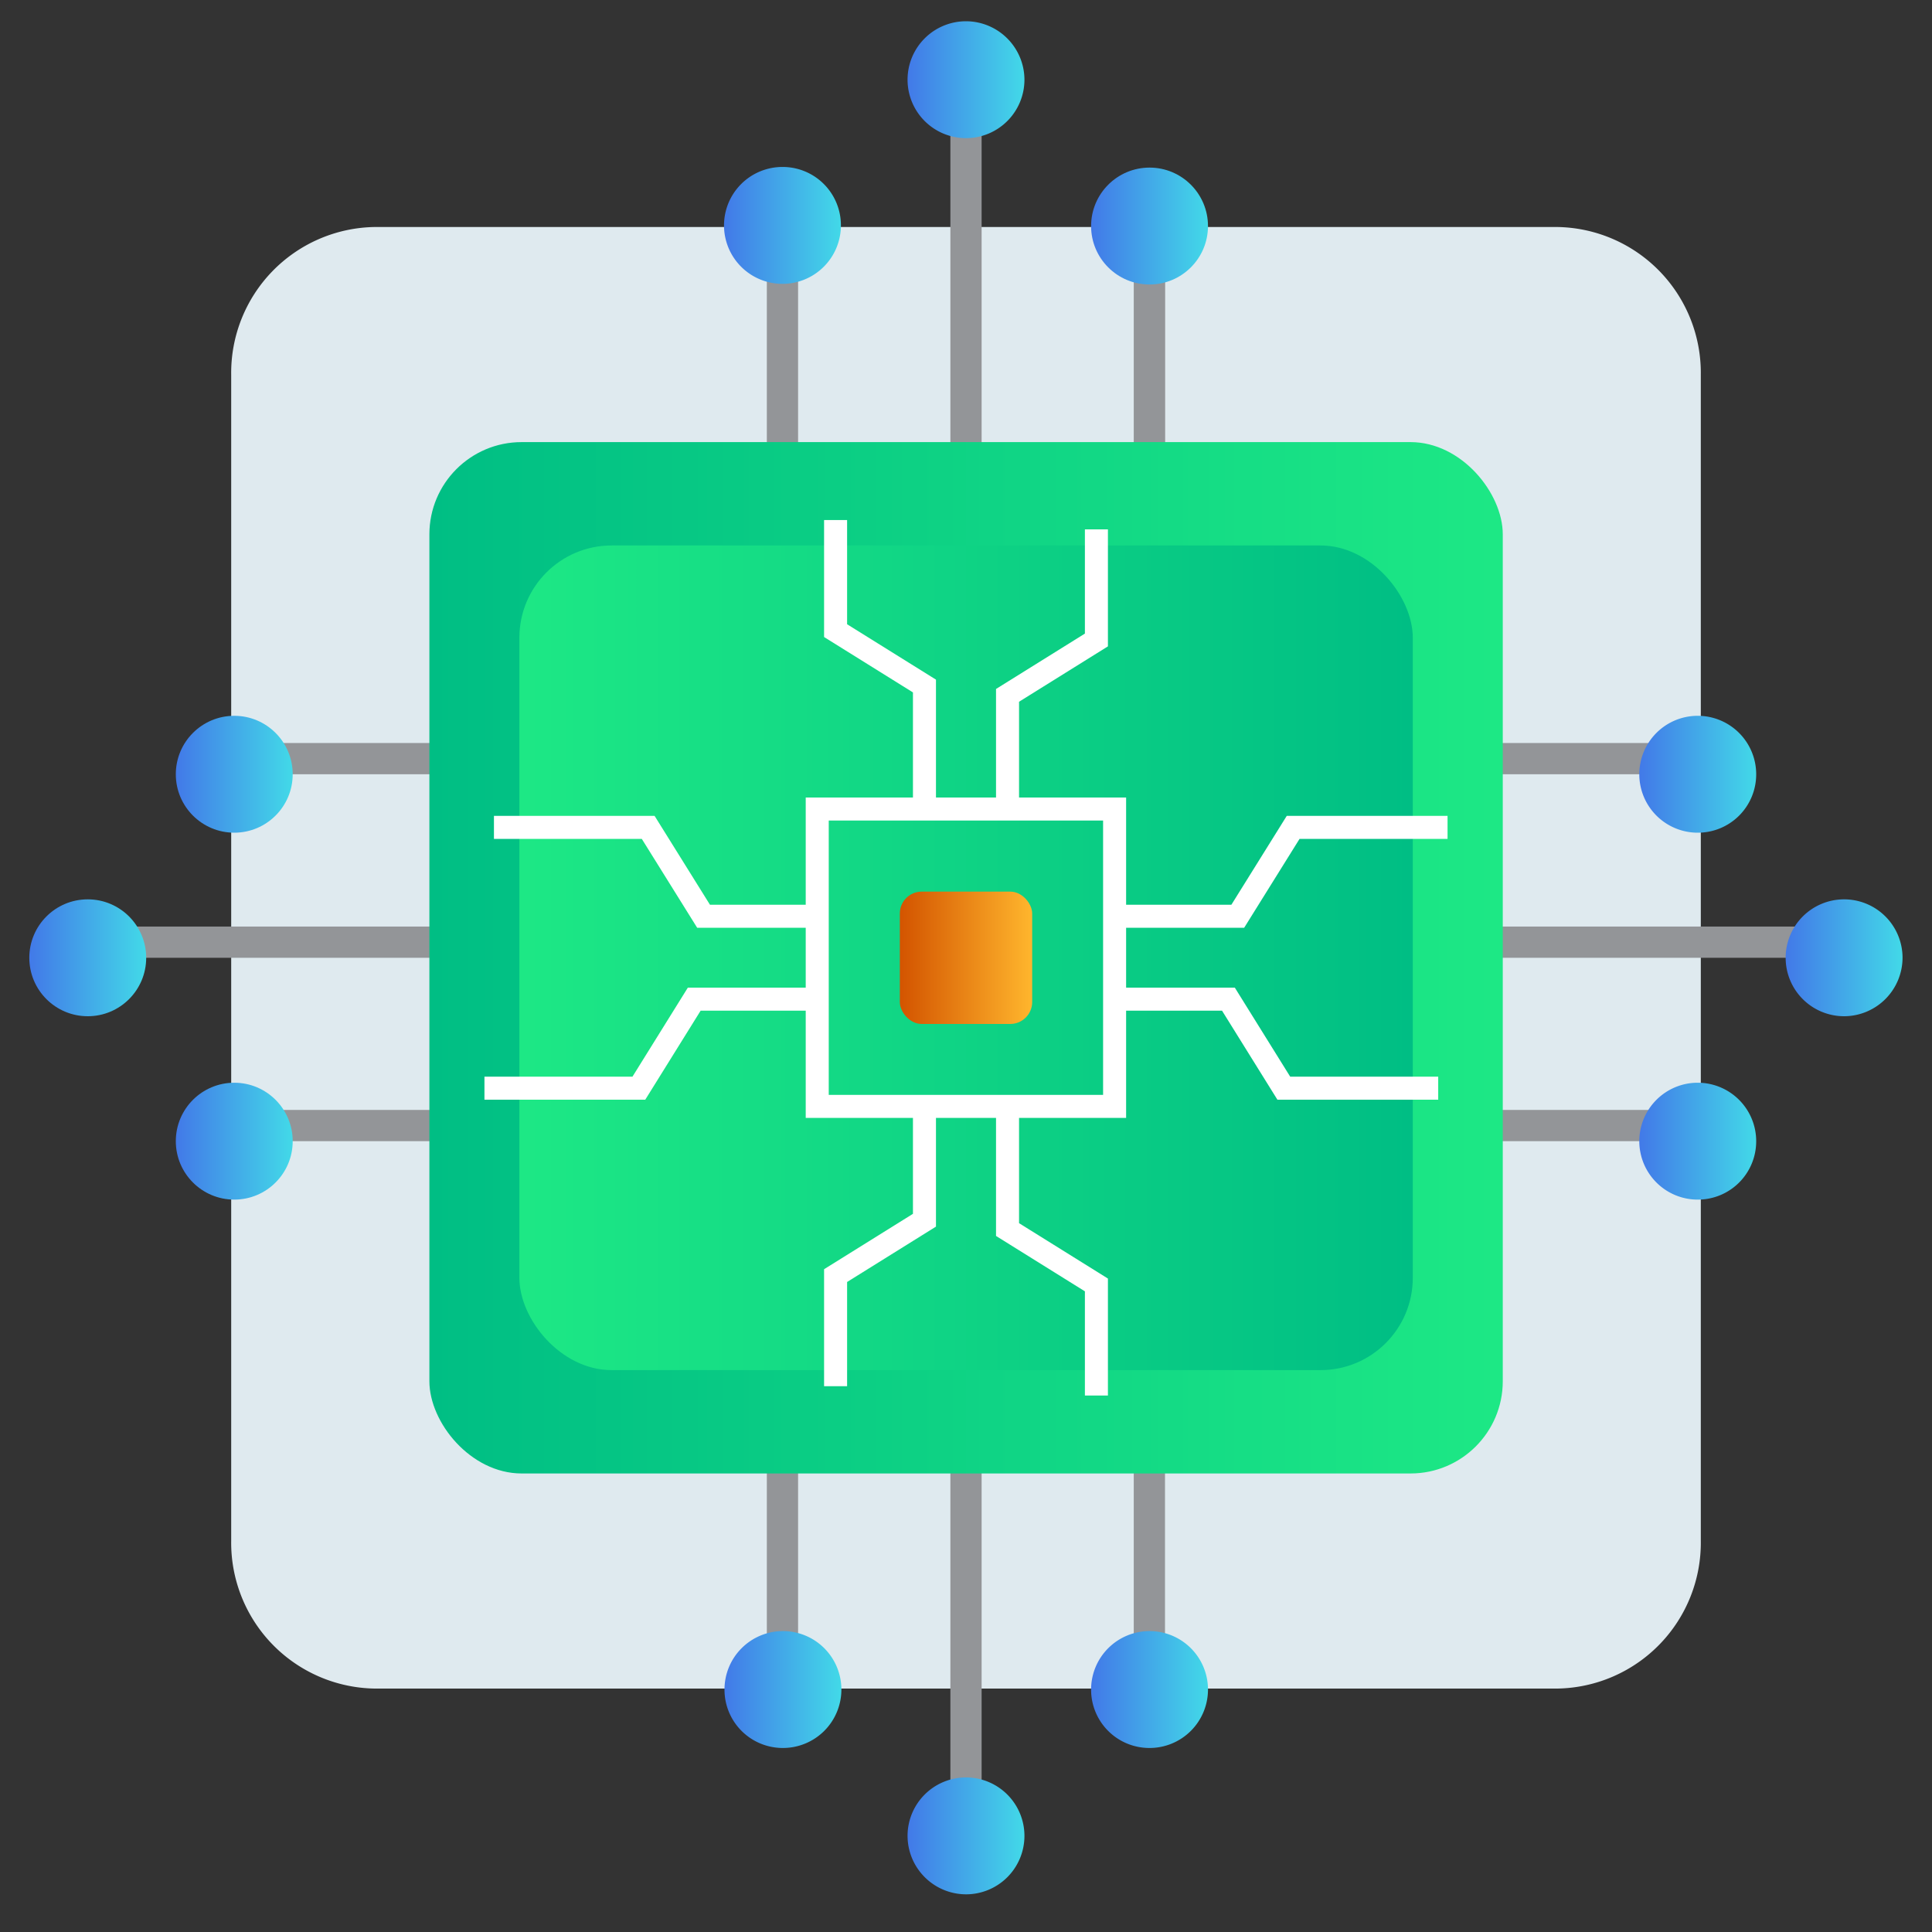 <svg id="Layer_1" data-name="Layer 1" xmlns="http://www.w3.org/2000/svg" xmlns:xlink="http://www.w3.org/1999/xlink" viewBox="0 0 120 120"><rect x="0" y="0" width="120" height="120" fill="#333333" stroke="none"/><defs><style>.cls-1{fill:#dfeaef;}.cls-2{fill:#939598;}.cls-3{fill:url(#linear-gradient);}.cls-4{fill:url(#linear-gradient-2);}.cls-5{fill:url(#linear-gradient-3);}.cls-6{fill:url(#linear-gradient-4);}.cls-7{fill:url(#linear-gradient-5);}.cls-8{fill:url(#linear-gradient-6);}.cls-9{fill:url(#linear-gradient-7);}.cls-10{fill:url(#linear-gradient-8);}.cls-11{fill:url(#linear-gradient-9);}.cls-12{fill:url(#linear-gradient-10);}.cls-13{fill:url(#linear-gradient-11);}.cls-14{fill:url(#linear-gradient-12);}.cls-15{fill:url(#linear-gradient-13);}.cls-16{fill:url(#linear-gradient-14);}.cls-17{fill:none;stroke:#fff;stroke-miterlimit:10;stroke-width:1.43px;}.cls-18{fill:url(#linear-gradient-15);}</style><linearGradient id="linear-gradient" x1="44.98" y1="14.04" x2="52.23" y2="14.04" gradientUnits="userSpaceOnUse"><stop offset="0" stop-color="#4279e8"/><stop offset="1" stop-color="#42d9e8"/></linearGradient><linearGradient id="linear-gradient-2" x1="67.77" y1="14.04" x2="75.02" y2="14.04" xlink:href="#linear-gradient"/><linearGradient id="linear-gradient-3" x1="56.37" y1="4.94" x2="63.63" y2="4.94" xlink:href="#linear-gradient"/><linearGradient id="linear-gradient-4" x1="67.77" y1="104.94" x2="75.02" y2="104.94" xlink:href="#linear-gradient"/><linearGradient id="linear-gradient-5" x1="44.98" y1="104.94" x2="52.23" y2="104.94" xlink:href="#linear-gradient"/><linearGradient id="linear-gradient-6" x1="56.37" y1="114.04" x2="63.63" y2="114.04" xlink:href="#linear-gradient"/><linearGradient id="linear-gradient-7" x1="10.92" y1="70.88" x2="18.17" y2="70.88" xlink:href="#linear-gradient"/><linearGradient id="linear-gradient-8" x1="10.92" y1="48.09" x2="18.17" y2="48.09" xlink:href="#linear-gradient"/><linearGradient id="linear-gradient-9" x1="1.83" y1="59.49" x2="9.08" y2="59.49" xlink:href="#linear-gradient"/><linearGradient id="linear-gradient-10" x1="101.83" y1="48.09" x2="109.08" y2="48.09" xlink:href="#linear-gradient"/><linearGradient id="linear-gradient-11" x1="101.83" y1="70.88" x2="109.08" y2="70.88" xlink:href="#linear-gradient"/><linearGradient id="linear-gradient-12" x1="110.92" y1="59.49" x2="118.17" y2="59.49" xlink:href="#linear-gradient"/><linearGradient id="linear-gradient-13" x1="26.67" y1="59.49" x2="93.33" y2="59.49" gradientUnits="userSpaceOnUse"><stop offset="0" stop-color="#00be84"/><stop offset="1" stop-color="#1de885"/></linearGradient><linearGradient id="linear-gradient-14" x1="32.26" y1="59.49" x2="87.74" y2="59.49" gradientTransform="translate(120 118.98) rotate(180)" xlink:href="#linear-gradient-13"/><linearGradient id="linear-gradient-15" x1="55.89" y1="59.49" x2="64.11" y2="59.49" gradientUnits="userSpaceOnUse"><stop offset="0" stop-color="#d35400"/><stop offset="1" stop-color="#ffb62d"/></linearGradient></defs><path class="cls-1" d="M105.64,95.69a9.06,9.06,0,0,1-8.9,9.19H23.26a9.06,9.06,0,0,1-8.9-9.19V23.29a9.06,9.06,0,0,1,8.9-9.19H96.74a9.06,9.06,0,0,1,8.9,9.19Z"/><rect class="cls-2" x="47.63" y="14.04" width="1.94" height="22.3"/><path class="cls-3" d="M52.23,14a3.63,3.63,0,1,1-3.63-3.63A3.62,3.62,0,0,1,52.23,14Z"/><polygon class="cls-2" points="72.37 36.34 70.42 35.37 70.42 13.06 72.37 14.04 72.37 36.34"/><circle class="cls-4" cx="71.4" cy="14.04" r="3.63"/><polygon class="cls-2" points="60.97 36.34 59.03 35.37 59.03 3.97 60.97 4.94 60.97 36.34"/><path class="cls-5" d="M63.63,4.94A3.63,3.63,0,1,1,60,1.32,3.64,3.64,0,0,1,63.63,4.94Z"/><rect class="cls-2" x="70.42" y="81.67" width="1.94" height="22.3"/><path class="cls-6" d="M67.77,104.94a3.63,3.63,0,1,1,3.63,3.63A3.62,3.62,0,0,1,67.77,104.94Z"/><rect class="cls-2" x="47.63" y="81.67" width="1.94" height="22.3"/><path class="cls-7" d="M45,104.94a3.63,3.63,0,1,1,3.62,3.63A3.62,3.62,0,0,1,45,104.94Z"/><rect class="cls-2" x="59.03" y="81.67" width="1.94" height="31.39"/><path class="cls-8" d="M56.37,114A3.63,3.63,0,1,1,60,117.66,3.64,3.64,0,0,1,56.37,114Z"/><rect class="cls-2" x="14.55" y="68.94" width="22.3" height="1.94"/><circle class="cls-9" cx="14.55" cy="70.88" r="3.63"/><rect class="cls-2" x="14.55" y="46.15" width="22.3" height="1.94"/><circle class="cls-10" cx="14.55" cy="48.09" r="3.63"/><rect class="cls-2" x="5.45" y="57.55" width="31.39" height="1.94"/><circle class="cls-11" cx="5.45" cy="59.49" r="3.63"/><rect class="cls-2" x="83.15" y="46.15" width="22.3" height="1.94"/><path class="cls-12" d="M105.45,51.72a3.63,3.63,0,1,1,3.63-3.63A3.62,3.62,0,0,1,105.45,51.72Z"/><rect class="cls-2" x="83.15" y="68.94" width="22.3" height="1.94"/><path class="cls-13" d="M105.45,74.51a3.63,3.63,0,1,1,3.63-3.63A3.62,3.62,0,0,1,105.45,74.51Z"/><rect class="cls-2" x="83.15" y="57.55" width="31.39" height="1.94"/><path class="cls-14" d="M114.55,63.12a3.63,3.63,0,1,1,3.62-3.63A3.64,3.64,0,0,1,114.55,63.12Z"/><rect class="cls-15" x="26.67" y="27.46" width="66.67" height="64.06" rx="5.73"/><rect class="cls-16" x="32.26" y="33.88" width="55.49" height="51.22" rx="5.73"/><rect class="cls-17" x="50.76" y="50.25" width="18.47" height="18.47"/><polyline class="cls-17" points="62.58 49.91 62.58 43.19 68.1 39.75 68.1 32.88"/><polyline class="cls-17" points="57.42 49.91 57.42 42.61 51.9 39.17 51.9 32.3"/><polyline class="cls-17" points="57.42 69.07 57.42 75.79 51.9 79.23 51.9 86.1"/><polyline class="cls-17" points="62.58 69.07 62.58 76.37 68.1 79.81 68.1 86.68"/><polyline class="cls-17" points="50.42 56.91 43.7 56.91 40.26 51.39 30.68 51.39"/><polyline class="cls-17" points="50.42 62.06 43.12 62.06 39.68 67.59 30.09 67.59"/><polyline class="cls-17" points="69.58 62.06 76.3 62.06 79.74 67.59 89.33 67.59"/><polyline class="cls-17" points="69.58 56.91 76.88 56.91 80.32 51.39 89.91 51.39"/><rect class="cls-18" x="55.89" y="55.38" width="8.22" height="8.22" rx="1.36"/></svg>